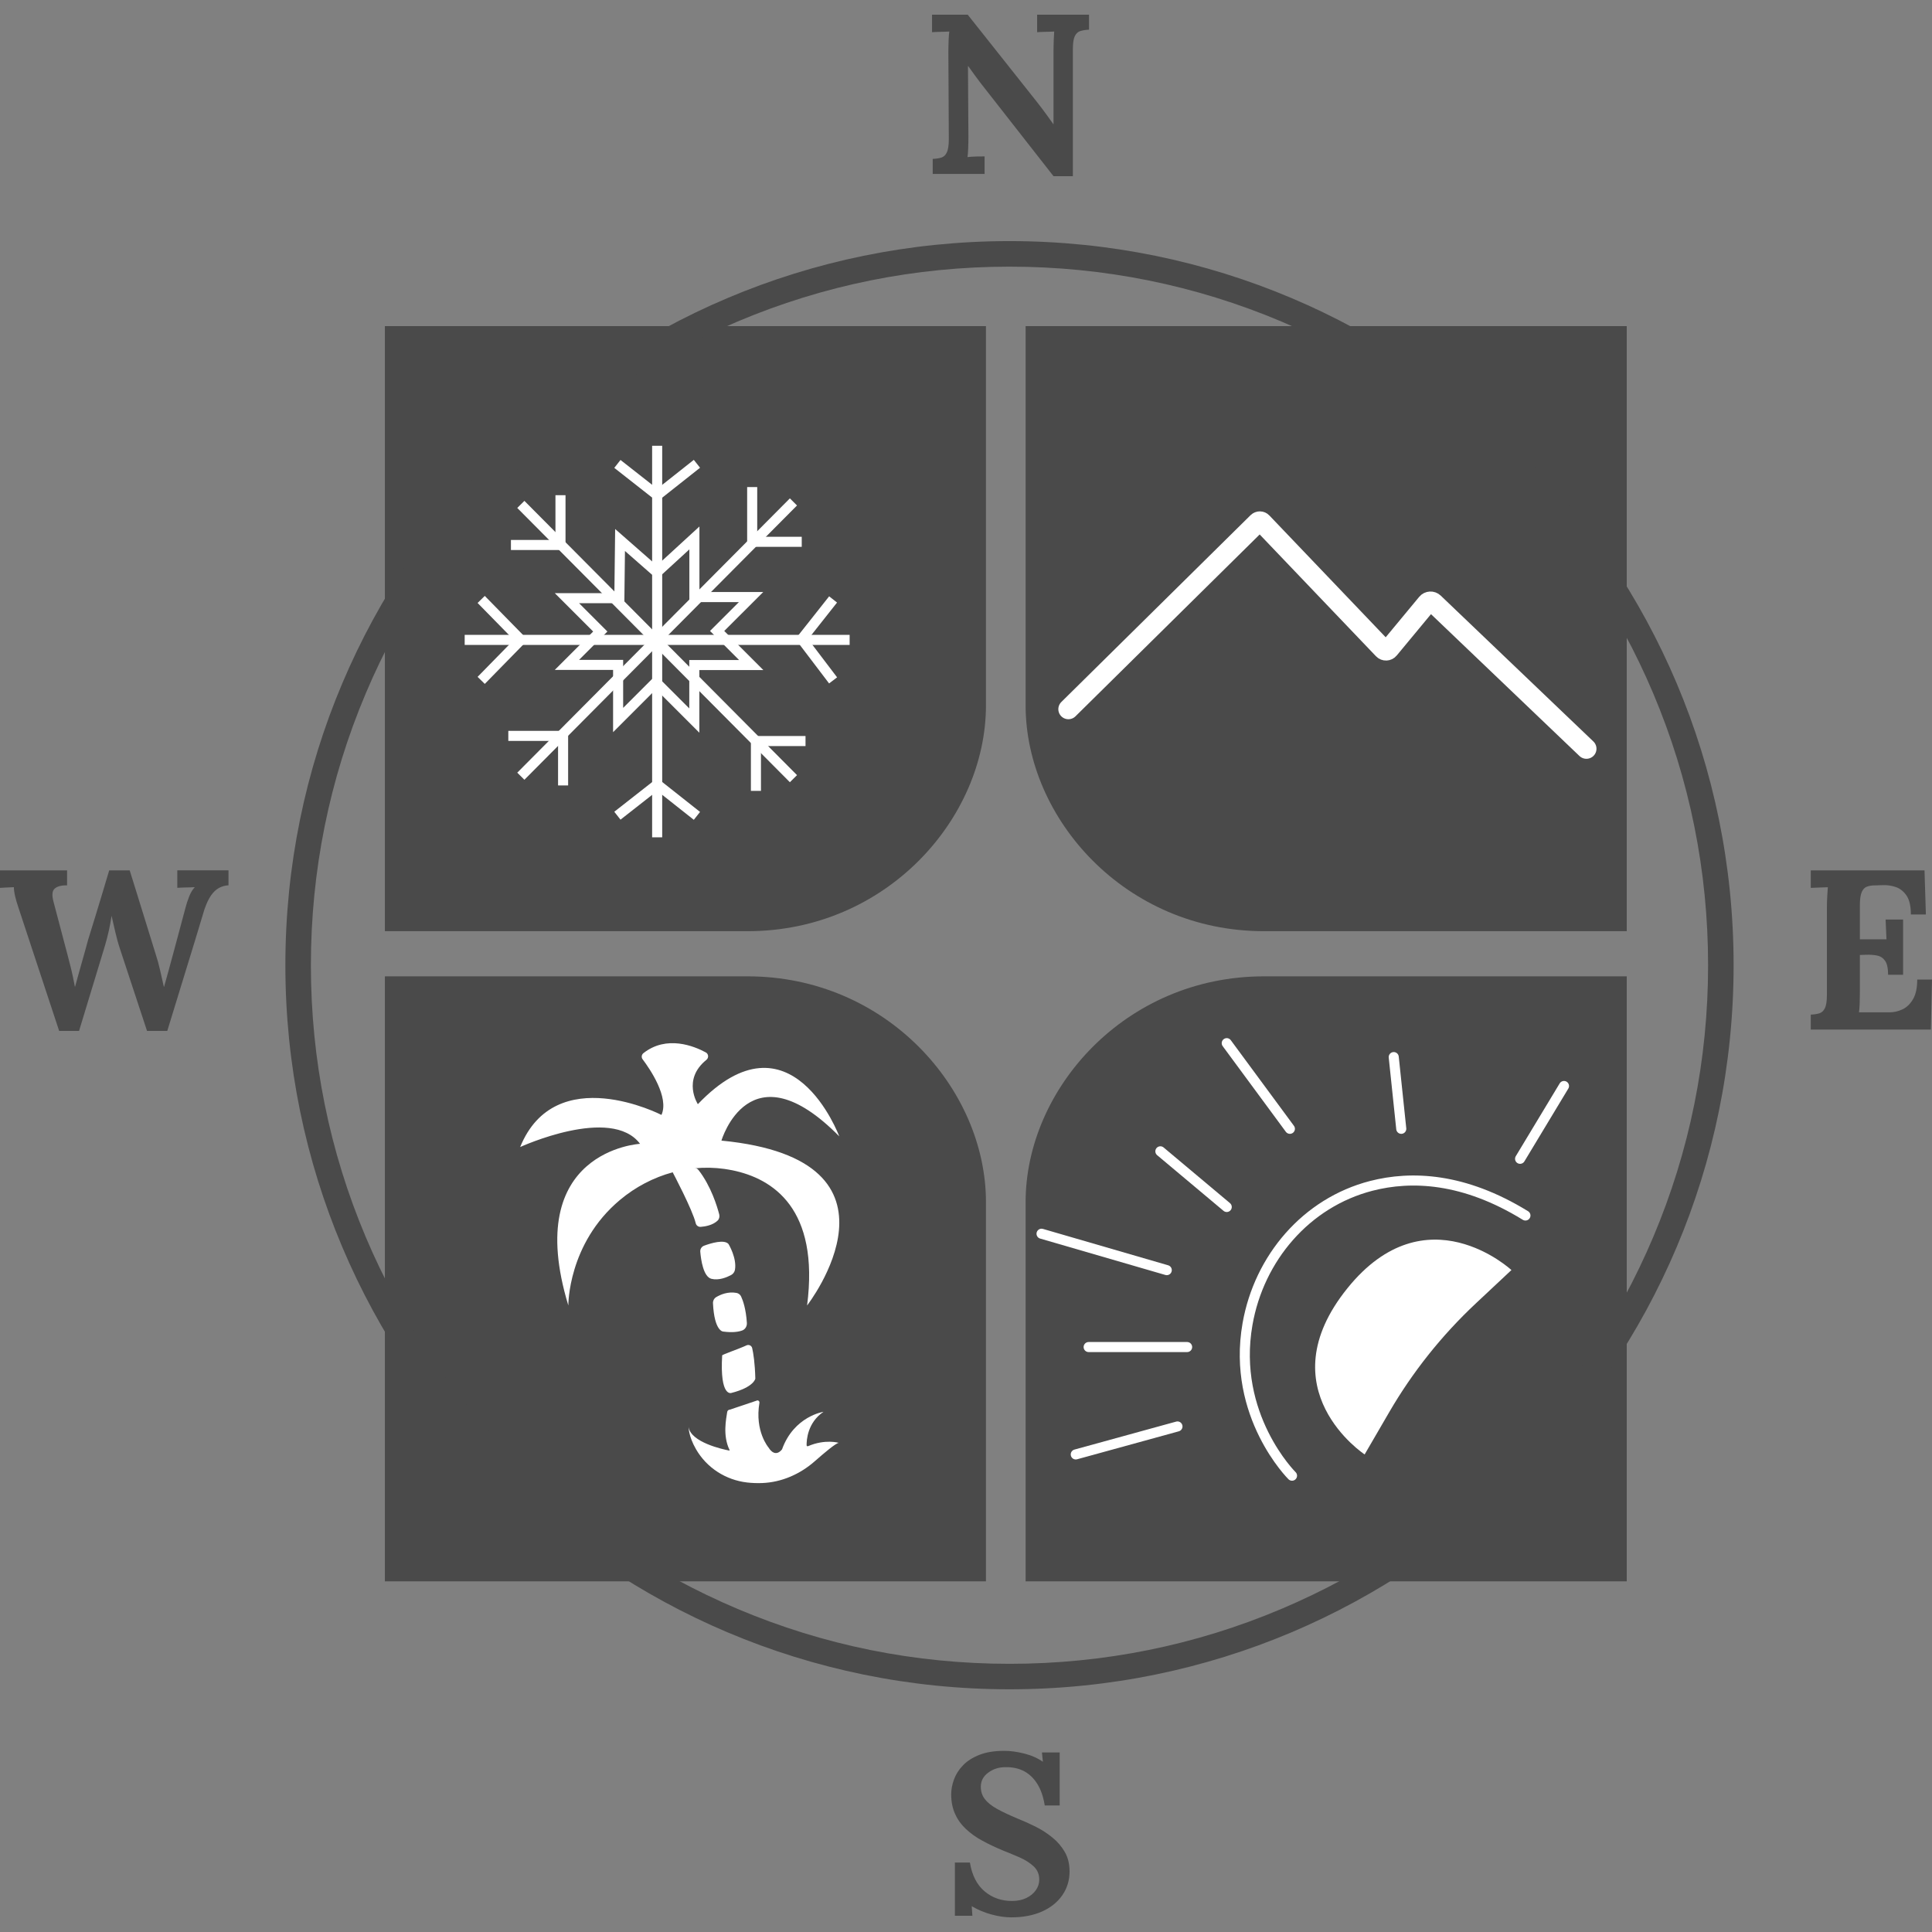 <svg width="48" height="48" viewBox="0 0 48 48" fill="none" xmlns="http://www.w3.org/2000/svg">
<rect x="0" y="0" width="48" height="48" fill="#808080" stroke="none"/>
<g clip-path="url(#clip0_4004_3801)">
<path d="M1.47 25.614L0.464 22.567C0.426 22.458 0.397 22.358 0.376 22.268C0.355 22.177 0.345 22.102 0.345 22.042C0.273 22.046 0.21 22.049 0.155 22.05C0.101 22.052 0.049 22.055 0 22.059V21.624H1.667V21.997C1.528 21.993 1.425 22.019 1.36 22.076C1.294 22.132 1.285 22.247 1.334 22.421C1.391 22.635 1.447 22.85 1.504 23.065C1.561 23.279 1.617 23.494 1.674 23.709C1.708 23.837 1.739 23.957 1.767 24.071C1.795 24.184 1.826 24.331 1.86 24.512H1.866C1.881 24.459 1.903 24.378 1.933 24.268C1.964 24.159 1.996 24.041 2.032 23.915C2.068 23.789 2.1 23.674 2.129 23.57C2.157 23.467 2.177 23.394 2.188 23.353C2.248 23.161 2.307 22.968 2.366 22.776C2.424 22.584 2.483 22.392 2.541 22.2C2.599 22.008 2.657 21.816 2.713 21.624H3.222C3.275 21.797 3.329 21.971 3.384 22.143C3.438 22.317 3.492 22.49 3.545 22.663C3.598 22.837 3.651 23.01 3.706 23.183C3.761 23.357 3.815 23.53 3.867 23.703C3.909 23.831 3.946 23.964 3.977 24.102C4.009 24.239 4.04 24.378 4.071 24.517H4.076C4.11 24.396 4.145 24.271 4.181 24.141C4.217 24.011 4.253 23.877 4.291 23.737C4.317 23.639 4.344 23.541 4.37 23.443C4.397 23.345 4.423 23.246 4.45 23.146C4.476 23.046 4.503 22.947 4.529 22.849C4.555 22.752 4.582 22.654 4.608 22.555C4.631 22.465 4.661 22.372 4.699 22.276C4.736 22.179 4.783 22.102 4.84 22.041C4.78 22.045 4.702 22.048 4.608 22.049C4.514 22.052 4.447 22.054 4.405 22.058V21.623H5.677V21.995C5.594 21.999 5.515 22.021 5.442 22.06C5.368 22.1 5.301 22.163 5.241 22.25C5.181 22.337 5.127 22.453 5.077 22.6C4.927 23.102 4.774 23.603 4.619 24.104C4.465 24.605 4.311 25.108 4.156 25.613H3.653L2.986 23.59C2.937 23.443 2.897 23.299 2.865 23.157C2.832 23.016 2.802 22.881 2.772 22.753C2.753 22.881 2.73 23.005 2.704 23.123C2.678 23.242 2.645 23.366 2.608 23.494L1.964 25.613H1.472L1.47 25.614Z" fill="#4A4A4A"/>
<path d="M46.909 24.218C46.909 24.059 46.885 23.944 46.836 23.873C46.786 23.801 46.72 23.757 46.635 23.74C46.55 23.723 46.457 23.717 46.355 23.721L46.208 23.726V24.653C46.208 24.755 46.206 24.851 46.203 24.942C46.199 25.032 46.193 25.102 46.186 25.151H46.943C47.056 25.151 47.165 25.126 47.271 25.075C47.376 25.024 47.463 24.939 47.531 24.82C47.599 24.702 47.633 24.541 47.633 24.337H48L47.972 25.58H44.988V25.208C45.075 25.204 45.147 25.193 45.206 25.174C45.264 25.155 45.309 25.111 45.341 25.044C45.373 24.976 45.389 24.866 45.389 24.716V22.551C45.389 22.45 45.392 22.351 45.398 22.257C45.404 22.163 45.408 22.092 45.412 22.043C45.352 22.046 45.276 22.049 45.186 22.051C45.095 22.053 45.029 22.056 44.988 22.059V21.624H47.814L47.848 22.72H47.475C47.475 22.513 47.439 22.357 47.368 22.251C47.296 22.146 47.207 22.075 47.102 22.039C46.996 22.003 46.893 21.988 46.791 21.991L46.587 21.997C46.508 21.997 46.441 22.008 46.384 22.028C46.327 22.049 46.284 22.094 46.254 22.164C46.224 22.233 46.208 22.342 46.208 22.489V23.337H46.869L46.847 22.845H47.282V24.218H46.909V24.218Z" fill="#4A4A4A"/>
<path d="M26.174 4.377L24.365 2.066C24.316 2.002 24.265 1.934 24.213 1.862C24.16 1.791 24.107 1.717 24.055 1.642H24.049L24.06 3.394C24.06 3.495 24.058 3.594 24.054 3.688C24.051 3.782 24.045 3.854 24.037 3.903C24.098 3.895 24.174 3.89 24.266 3.888C24.359 3.886 24.423 3.886 24.462 3.886V4.321H23.173V3.948C23.259 3.944 23.332 3.933 23.39 3.914C23.448 3.895 23.494 3.852 23.525 3.784C23.557 3.716 23.573 3.607 23.573 3.456L23.562 1.292C23.562 1.19 23.565 1.092 23.568 0.998C23.572 0.904 23.578 0.832 23.585 0.783C23.525 0.787 23.449 0.79 23.356 0.791C23.264 0.794 23.197 0.796 23.156 0.8V0.365H24.043L25.773 2.546C25.867 2.667 25.945 2.77 26.007 2.857C26.07 2.944 26.123 3.019 26.169 3.083H26.174V1.292C26.174 1.19 26.177 1.092 26.18 0.998C26.184 0.904 26.188 0.832 26.191 0.783C26.131 0.787 26.055 0.79 25.965 0.791C25.875 0.794 25.808 0.796 25.767 0.8V0.365H27.056V0.737C26.973 0.741 26.902 0.753 26.841 0.771C26.781 0.79 26.735 0.833 26.703 0.898C26.671 0.964 26.655 1.074 26.655 1.229V4.377H26.174L26.174 4.377Z" fill="#4A4A4A"/>
<path d="M25.956 44.854C25.922 44.643 25.862 44.467 25.775 44.326C25.689 44.185 25.578 44.078 25.445 44.006C25.311 43.935 25.155 43.901 24.978 43.905C24.816 43.905 24.674 43.95 24.552 44.041C24.429 44.131 24.368 44.248 24.368 44.391C24.368 44.508 24.401 44.61 24.467 44.697C24.533 44.783 24.633 44.864 24.769 44.94C24.905 45.016 25.077 45.096 25.284 45.183C25.427 45.24 25.574 45.306 25.725 45.381C25.876 45.456 26.015 45.546 26.143 45.65C26.271 45.753 26.375 45.874 26.454 46.011C26.534 46.149 26.573 46.31 26.573 46.495C26.573 46.717 26.512 46.915 26.392 47.088C26.271 47.261 26.103 47.396 25.886 47.492C25.669 47.588 25.416 47.636 25.125 47.636C24.974 47.636 24.812 47.613 24.637 47.566C24.462 47.519 24.297 47.45 24.142 47.359L24.159 47.597H23.724V46.274H24.097C24.149 46.591 24.271 46.829 24.461 46.989C24.651 47.149 24.878 47.229 25.142 47.229C25.278 47.229 25.396 47.205 25.498 47.156C25.6 47.106 25.679 47.042 25.735 46.961C25.792 46.88 25.82 46.792 25.82 46.698C25.82 46.566 25.774 46.457 25.682 46.37C25.589 46.283 25.474 46.21 25.337 46.149C25.199 46.089 25.059 46.031 24.916 45.974C24.735 45.899 24.566 45.819 24.41 45.734C24.253 45.65 24.117 45.552 24 45.443C23.883 45.334 23.793 45.209 23.729 45.067C23.665 44.926 23.632 44.763 23.632 44.579C23.632 44.462 23.655 44.34 23.7 44.214C23.745 44.088 23.819 43.971 23.921 43.864C24.022 43.756 24.158 43.669 24.327 43.601C24.497 43.533 24.706 43.499 24.954 43.499C25.105 43.499 25.27 43.522 25.449 43.567C25.628 43.612 25.782 43.68 25.91 43.771L25.887 43.539H26.328V44.856H25.955L25.956 44.854Z" fill="#4A4A4A"/>
<path d="M24.496 17.524V8.103H9.562V23.135H18.575C22.018 23.135 24.496 20.337 24.496 17.524Z" fill="#4A4A4A"/>
<path d="M24.496 29.867V39.288H9.562V24.257H18.575C22.018 24.257 24.496 27.054 24.496 29.867Z" fill="#4A4A4A"/>
<path d="M25.481 17.524V8.103H40.416V23.135H31.402C27.959 23.135 25.481 20.337 25.481 17.524Z" fill="#4A4A4A"/>
<path d="M25.481 29.867V39.288H40.416V24.257H31.402C27.959 24.257 25.481 27.054 25.481 29.867Z" fill="#4A4A4A"/>
<path d="M25.081 6.625C27.424 6.625 29.697 7.084 31.836 7.988C33.903 8.863 35.759 10.114 37.353 11.708C38.947 13.302 40.199 15.159 41.073 17.225C41.978 19.364 42.437 21.637 42.437 23.981C42.437 26.324 41.978 28.597 41.073 30.736C40.199 32.803 38.947 34.659 37.353 36.253C35.759 37.847 33.903 39.099 31.836 39.973C29.697 40.878 27.424 41.337 25.081 41.337C22.737 41.337 20.464 40.878 18.325 39.973C16.258 39.099 14.402 37.848 12.808 36.253C11.214 34.659 9.962 32.803 9.088 30.736C8.183 28.597 7.724 26.324 7.724 23.981C7.724 21.637 8.183 19.364 9.088 17.225C9.962 15.159 11.214 13.302 12.808 11.708C14.403 10.114 16.258 8.863 18.325 7.988C20.464 7.084 22.737 6.625 25.081 6.625ZM25.081 5.99C15.145 5.99 7.09 14.045 7.09 23.98C7.09 33.916 15.145 41.97 25.081 41.97C35.016 41.97 43.071 33.916 43.071 23.98C43.071 14.045 35.017 5.99 25.081 5.99Z" fill="#4A4A4A"/>
<path d="M16.327 11.075V20.803" stroke="white" stroke-width="0.25" stroke-miterlimit="10"/>
<path d="M11.545 15.898H21.109" stroke="white" stroke-width="0.25" stroke-miterlimit="10"/>
<path d="M12.94 19.285L19.713 12.47" stroke="white" stroke-width="0.25" stroke-miterlimit="10"/>
<path d="M12.94 12.532L19.713 19.346" stroke="white" stroke-width="0.25" stroke-miterlimit="10"/>
<path d="M15.339 11.526L16.329 12.303L17.315 11.523" stroke="white" stroke-width="0.25" stroke-miterlimit="10"/>
<path d="M20.698 14.893L19.919 15.878L20.698 16.904" stroke="white" stroke-width="0.25" stroke-miterlimit="10"/>
<path d="M11.955 14.893L12.94 15.898L11.955 16.904" stroke="white" stroke-width="0.25" stroke-miterlimit="10"/>
<path d="M18.781 19.649V18.411H20.013" stroke="white" stroke-width="0.25" stroke-miterlimit="10"/>
<path d="M18.688 12.101V13.461H19.919" stroke="white" stroke-width="0.25" stroke-miterlimit="10"/>
<path d="M15.339 20.266L16.329 19.49L17.315 20.27" stroke="white" stroke-width="0.25" stroke-miterlimit="10"/>
<path d="M13.925 12.303V13.54H12.694" stroke="white" stroke-width="0.25" stroke-miterlimit="10"/>
<path d="M12.629 18.283H13.99V19.514" stroke="white" stroke-width="0.25" stroke-miterlimit="10"/>
<path d="M15.405 13.416L16.321 14.219L17.252 13.365V14.834H18.66L17.817 15.676L18.664 16.523H17.25V17.902L16.297 16.949L15.357 17.889V16.519H14.085L14.914 15.69L14.085 14.861H15.388L15.405 13.416Z" stroke="white" stroke-width="0.25" stroke-miterlimit="10"/>
<path d="M26.544 17.619L31.246 12.977C31.277 12.947 31.327 12.947 31.356 12.979L34.367 16.132C34.406 16.173 34.473 16.171 34.509 16.126L35.452 14.988C35.495 14.936 35.573 14.932 35.621 14.978L39.414 18.602" stroke="white" stroke-width="0.5" stroke-miterlimit="10" stroke-linecap="round"/>
<path d="M14.12 32.434C14.12 32.434 14.104 30.898 15.403 29.812C16.176 29.164 17.2 28.874 18.189 29.074C19.206 29.28 20.362 30.029 20.052 32.434C20.052 32.434 22.871 28.817 17.924 28.338C17.924 28.338 18.619 25.971 20.851 28.232C20.851 28.232 19.652 25.013 17.338 27.433C17.338 27.433 16.94 26.825 17.55 26.332C17.612 26.282 17.606 26.186 17.536 26.147C17.242 25.988 16.562 25.713 15.987 26.164C15.939 26.201 15.929 26.27 15.966 26.318C16.146 26.557 16.631 27.263 16.434 27.7C16.434 27.7 13.801 26.343 12.923 28.498C12.923 28.498 15.184 27.46 15.902 28.418C15.902 28.418 12.949 28.577 14.12 32.434L14.12 32.434Z" fill="white"/>
<path d="M16.718 29.136C16.718 29.136 17.205 30.055 17.285 30.39C17.298 30.447 17.35 30.485 17.409 30.481C17.527 30.472 17.71 30.439 17.828 30.326C17.869 30.287 17.883 30.226 17.869 30.171C17.818 29.976 17.666 29.469 17.355 29.07C17.323 29.029 17.271 29.007 17.219 29.011C17.048 29.021 16.675 29.054 16.717 29.136H16.718Z" fill="white"/>
<path d="M17.398 31.097C17.393 31.031 17.432 30.971 17.493 30.949C17.663 30.886 17.997 30.785 18.101 30.909C18.101 30.909 18.313 31.261 18.259 31.551C18.248 31.607 18.211 31.653 18.162 31.679C18.058 31.734 17.861 31.818 17.676 31.772C17.475 31.723 17.415 31.3 17.398 31.097H17.398Z" fill="white"/>
<path d="M17.796 32.225C17.899 32.164 18.084 32.083 18.298 32.122C18.349 32.132 18.392 32.165 18.413 32.212C18.459 32.311 18.533 32.518 18.556 32.867C18.561 32.95 18.515 33.029 18.438 33.056C18.347 33.089 18.198 33.113 17.967 33.082C17.967 33.082 17.748 33.082 17.714 32.382C17.71 32.319 17.741 32.257 17.796 32.225H17.796Z" fill="white"/>
<path d="M17.942 33.675C17.943 33.653 18.345 33.519 18.547 33.425C18.605 33.398 18.674 33.431 18.688 33.494C18.718 33.625 18.756 33.864 18.766 34.252C18.766 34.252 18.731 34.465 18.172 34.607C18.172 34.607 17.88 34.722 17.942 33.676V33.675Z" fill="white"/>
<path d="M17.108 35.449C17.108 35.452 17.102 35.677 17.293 36.007C17.56 36.469 18.031 36.77 18.561 36.832C18.677 36.845 18.802 36.851 18.935 36.846C19.421 36.827 19.88 36.624 20.244 36.303C20.474 36.1 20.767 35.853 20.84 35.847C20.84 35.847 20.503 35.746 20.075 35.93C20.059 35.937 20.041 35.926 20.04 35.909C20.038 35.781 20.061 35.346 20.459 35.076C20.459 35.076 19.727 35.184 19.43 36.007C19.43 36.007 19.27 36.245 19.093 35.962C19.093 35.962 18.747 35.558 18.868 34.852C18.873 34.821 18.85 34.792 18.818 34.792L18.134 35.022C18.101 35.022 18.072 35.047 18.067 35.08C18.044 35.242 17.949 35.662 18.125 36.023C18.13 36.031 18.123 36.04 18.114 36.038C17.971 36.011 17.156 35.836 17.107 35.449H17.108Z" fill="white"/>
<path d="M33.904 36.135L34.514 35.086C35.095 34.086 35.82 33.176 36.664 32.385L37.551 31.554C37.551 31.554 35.43 29.584 33.477 32.005C31.448 34.52 33.904 36.135 33.904 36.135H33.904Z" fill="white"/>
<path d="M32.1 36.663C32.1 36.663 30.595 35.174 30.994 32.897C31.282 31.254 32.453 29.881 34.067 29.463C35.067 29.205 36.37 29.258 37.899 30.199" stroke="white" stroke-width="0.25" stroke-miterlimit="10" stroke-linecap="round"/>
<path d="M26.727 36.135L29.254 35.44" stroke="white" stroke-width="0.25" stroke-miterlimit="10" stroke-linecap="round"/>
<path d="M27.047 33.467H29.494" stroke="white" stroke-width="0.25" stroke-miterlimit="10" stroke-linecap="round"/>
<path d="M25.877 30.652L28.988 31.556" stroke="white" stroke-width="0.25" stroke-miterlimit="10" stroke-linecap="round"/>
<path d="M28.829 28.604L30.478 29.987" stroke="white" stroke-width="0.25" stroke-miterlimit="10" stroke-linecap="round"/>
<path d="M30.478 25.917L32.047 28.045" stroke="white" stroke-width="0.25" stroke-miterlimit="10" stroke-linecap="round"/>
<path d="M34.627 26.263L34.814 28.045" stroke="white" stroke-width="0.25" stroke-miterlimit="10" stroke-linecap="round"/>
<path d="M38.857 26.981L37.766 28.79" stroke="white" stroke-width="0.25" stroke-miterlimit="10" stroke-linecap="round"/>
</g>
<defs>
<clipPath id="clip0_4004_3801">
<rect width="48" height="47.271" fill="white" transform="translate(0 0.365)"/>
</clipPath>
</defs>
</svg>
